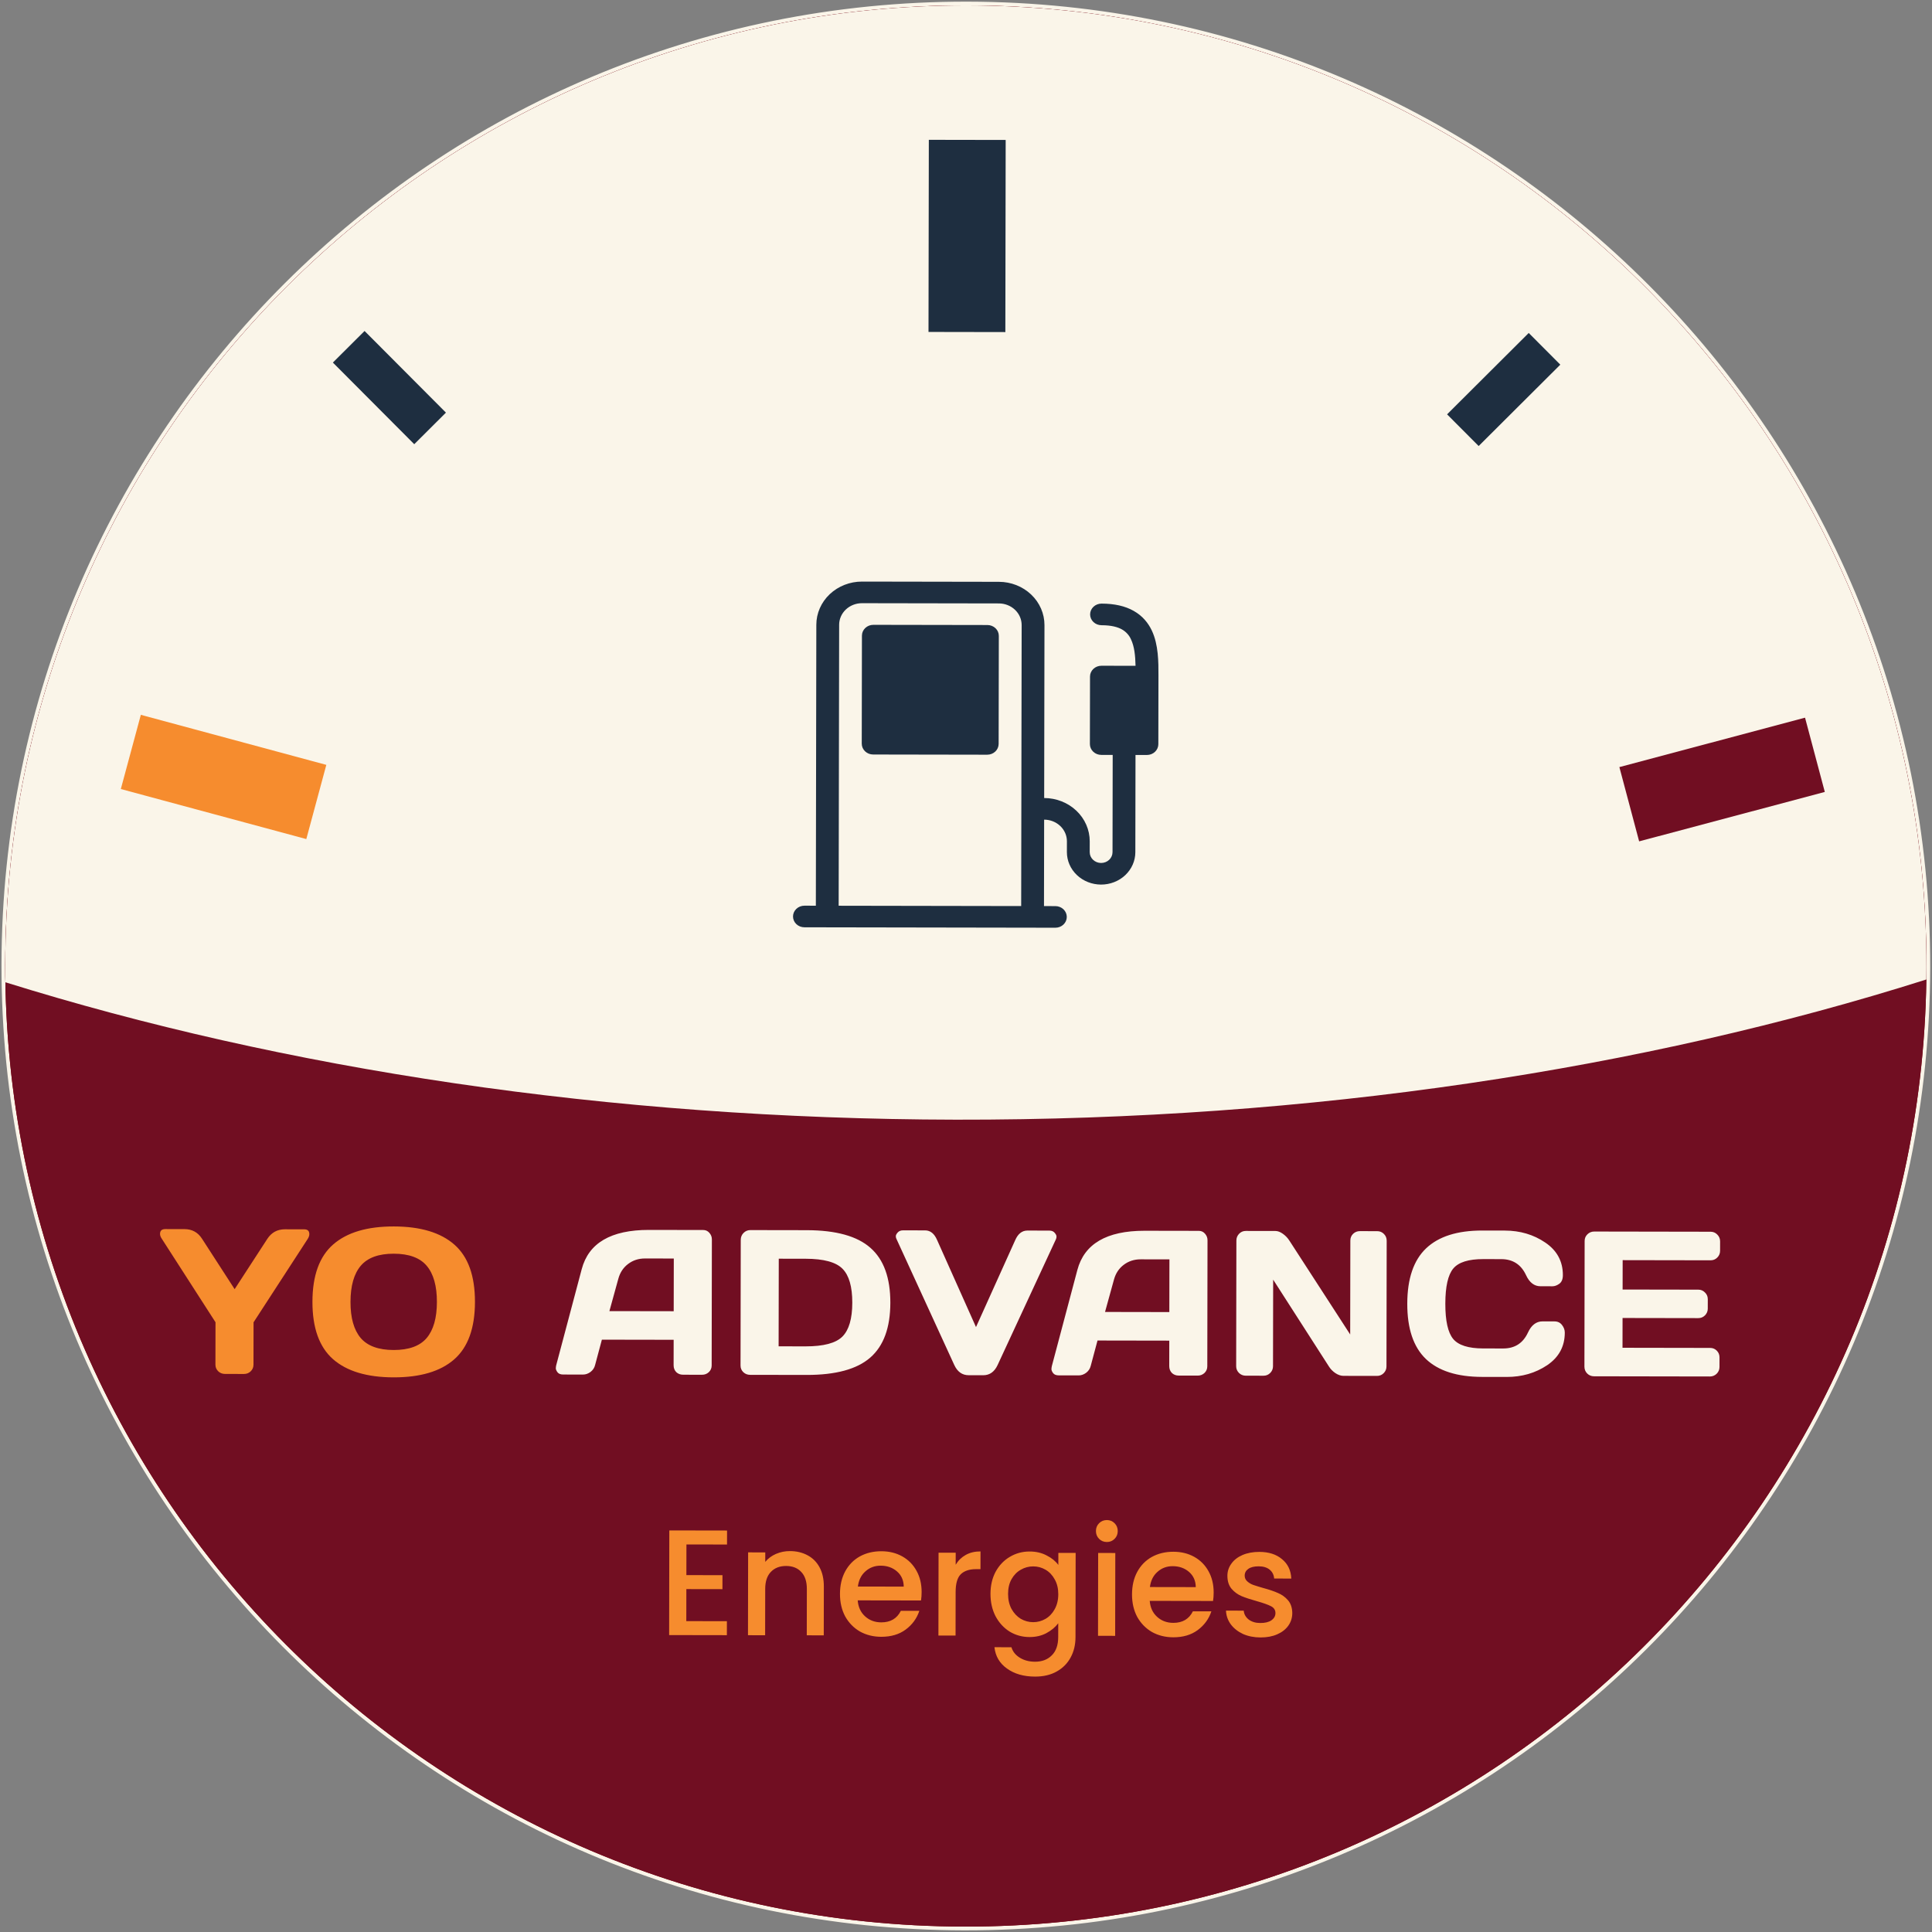 <svg width="1028" height="1028" viewBox="0 0 1028 1028" fill="none" xmlns="http://www.w3.org/2000/svg">
<rect x="0" y="0" width="1028" height="1028" fill="#808080" stroke="none"/>
<path d="M513.036 1026.12C795.874 1026.61 1025.55 797.716 1026.04 514.878C1026.52 232.04 797.63 2.361 514.792 1.876C231.954 1.391 2.276 230.284 1.791 513.122C1.306 795.96 230.198 1025.64 513.036 1026.12Z" fill="#800000" stroke="#FAF5E9" stroke-width="2"/>
<path d="M1025.04 514.876C1024.55 797.162 795.323 1025.61 513.038 1025.12C230.752 1024.64 2.307 795.409 2.791 513.124C3.275 230.838 232.505 2.392 514.791 2.876C797.076 3.36 1025.52 232.591 1025.04 514.876Z" fill="#710E22"/>
<path d="M1024.99 521.177C874.744 568.789 697.903 596.096 508.663 595.771C323.72 595.454 150.71 568.787 2.861 522.655C2.809 519.485 2.785 516.307 2.791 513.124C3.275 230.838 232.505 2.392 514.791 2.876C797.076 3.36 1025.52 232.591 1025.04 514.876C1025.03 516.98 1025.02 519.08 1024.99 521.177Z" fill="#FAF5E9"/>
<path d="M365.245 821.786L365.217 838.106L384.417 838.139L384.404 845.579L365.204 845.546L365.175 862.586L386.775 862.623L386.762 870.063L356.042 870.01L356.137 814.33L386.857 814.383L386.845 821.823L365.245 821.786ZM420.312 825.32C423.778 825.326 426.871 826.052 429.588 827.496C432.359 828.941 434.515 831.078 436.057 833.907C437.599 836.737 438.366 840.151 438.36 844.151L438.315 870.151L429.275 870.136L429.317 845.496C429.324 841.549 428.343 838.534 426.373 836.451C424.403 834.314 421.712 833.243 418.298 833.237C414.885 833.231 412.163 834.293 410.133 836.423C408.156 838.499 407.164 841.511 407.157 845.458L407.115 870.098L397.995 870.082L398.071 826.002L407.191 826.018L407.182 831.058C408.678 829.247 410.574 827.837 412.869 826.828C415.218 825.818 417.698 825.316 420.312 825.32ZM490.388 847.12C490.385 848.774 490.276 850.267 490.06 851.6L456.38 851.542C456.641 855.063 457.942 857.892 460.285 860.029C462.628 862.166 465.507 863.238 468.92 863.244C473.827 863.252 477.297 861.205 479.331 857.102L489.171 857.118C487.83 861.169 485.398 864.499 481.873 867.106C478.402 869.66 474.08 870.933 468.907 870.924C464.693 870.916 460.908 869.977 457.552 868.104C454.248 866.179 451.64 863.507 449.725 860.091C447.865 856.621 446.938 852.619 446.946 848.086C446.954 843.553 447.867 839.581 449.686 836.171C451.559 832.707 454.15 830.045 457.46 828.184C460.823 826.323 464.665 825.396 468.985 825.404C473.145 825.411 476.85 826.324 480.1 828.143C483.35 829.962 485.879 832.526 487.687 835.836C489.495 839.092 490.395 842.854 490.388 847.12ZM480.873 844.224C480.825 840.864 479.63 838.169 477.286 836.138C474.943 834.107 472.038 833.089 468.572 833.083C465.425 833.078 462.73 834.086 460.486 836.109C458.243 838.079 456.905 840.77 456.473 844.182L480.873 844.224ZM508.508 832.592C509.845 830.354 511.608 828.624 513.797 827.401C516.039 826.124 518.68 825.489 521.72 825.494L521.704 834.934L519.384 834.93C515.81 834.924 513.089 835.826 511.219 837.636C509.403 839.446 508.49 842.592 508.483 847.072L508.443 870.271L499.323 870.256L499.399 826.176L508.519 826.192L508.508 832.592ZM547.863 825.539C551.276 825.545 554.288 826.243 556.899 827.635C559.564 828.972 561.641 830.656 563.131 832.685L563.142 826.285L572.342 826.301L572.265 871.101C572.258 875.154 571.398 878.753 569.686 881.897C567.974 885.094 565.49 887.596 562.233 889.404C559.03 891.212 555.189 892.112 550.709 892.104C544.735 892.094 539.778 890.672 535.836 887.838C531.894 885.058 529.661 881.268 529.136 876.467L538.175 876.482C538.865 878.777 540.328 880.62 542.566 882.01C544.857 883.454 547.576 884.179 550.722 884.184C554.402 884.19 557.364 883.075 559.608 880.839C561.905 878.603 563.057 875.352 563.065 871.085L563.077 863.725C561.527 865.802 559.417 867.559 556.748 868.994C554.133 870.376 551.145 871.065 547.785 871.059C543.945 871.052 540.426 870.086 537.23 868.161C534.086 866.182 531.584 863.458 529.724 859.988C527.916 856.465 527.017 852.49 527.024 848.063C527.032 843.637 527.945 839.718 529.764 836.308C531.637 832.898 534.148 830.262 537.298 828.401C540.501 826.486 544.023 825.532 547.863 825.539ZM563.104 848.285C563.109 845.245 562.474 842.604 561.197 840.362C559.975 838.12 558.351 836.41 556.326 835.234C554.302 834.057 552.116 833.466 549.769 833.462C547.423 833.458 545.235 834.041 543.206 835.211C541.178 836.328 539.521 838.005 538.238 840.243C537.007 842.427 536.389 845.039 536.384 848.079C536.379 851.119 536.988 853.787 538.21 856.083C539.487 858.378 541.137 860.141 543.161 861.371C545.239 862.548 547.425 863.138 549.718 863.142C552.065 863.146 554.253 862.563 556.281 861.393C558.31 860.224 559.94 858.52 561.17 856.282C562.454 853.991 563.099 851.325 563.104 848.285ZM588.97 820.489C587.317 820.487 585.931 819.924 584.813 818.802C583.695 817.68 583.138 816.293 583.14 814.639C583.143 812.986 583.706 811.6 584.827 810.482C585.949 809.364 587.337 808.807 588.99 808.81C590.59 808.812 591.949 809.375 593.067 810.497C594.186 811.618 594.743 813.006 594.74 814.659C594.738 816.313 594.175 817.698 593.053 818.816C591.931 819.935 590.57 820.492 588.97 820.489ZM593.44 826.337L593.365 870.417L584.245 870.401L584.32 826.322L593.44 826.337ZM645.778 847.387C645.775 849.04 645.666 850.533 645.45 851.866L611.77 851.809C612.031 855.329 613.333 858.158 615.676 860.295C618.019 862.433 620.897 863.504 624.31 863.51C629.217 863.519 632.687 861.471 634.721 857.368L644.561 857.385C643.221 861.436 640.788 864.765 637.264 867.372C633.793 869.926 629.471 871.199 624.297 871.19C620.084 871.183 616.299 870.243 612.942 868.371C609.639 866.445 607.03 863.774 605.116 860.357C603.255 856.887 602.329 852.886 602.336 848.352C602.344 843.819 603.258 839.847 605.077 836.437C606.949 832.974 609.541 830.311 612.85 828.45C616.214 826.59 620.055 825.663 624.375 825.67C628.535 825.677 632.24 826.59 635.491 828.409C638.741 830.228 641.27 832.793 643.077 836.102C644.885 839.359 645.785 843.12 645.778 847.387ZM636.263 844.491C636.215 841.131 635.02 838.435 632.677 836.404C630.334 834.374 627.429 833.355 623.962 833.35C620.815 833.344 618.12 834.353 615.877 836.376C613.633 838.345 612.296 841.036 611.863 844.449L636.263 844.491ZM670.712 871.27C667.245 871.264 664.127 870.645 661.355 869.414C658.637 868.129 656.48 866.419 654.884 864.283C653.288 862.093 652.439 859.665 652.337 856.998L661.777 857.014C661.933 858.881 662.811 860.456 664.408 861.739C666.06 862.968 668.112 863.585 670.565 863.589C673.125 863.594 675.099 863.117 676.488 862.16C677.929 861.149 678.652 859.87 678.654 858.323C678.657 856.67 677.859 855.442 676.261 854.639C674.715 853.837 672.237 852.952 668.825 851.986C665.52 851.074 662.828 850.19 660.75 849.333C658.671 848.476 656.86 847.166 655.316 845.403C653.826 843.641 653.083 841.319 653.088 838.439C653.092 836.093 653.789 833.961 655.179 832.043C656.569 830.072 658.545 828.529 661.107 827.413C663.723 826.298 666.71 825.743 670.07 825.749C675.084 825.757 679.108 827.044 682.144 829.609C685.233 832.121 686.88 835.564 687.086 839.938L677.966 839.922C677.809 837.949 677.012 836.374 675.574 835.198C674.136 834.022 672.19 833.432 669.737 833.428C667.337 833.424 665.496 833.874 664.215 834.779C662.933 835.683 662.291 836.882 662.289 838.375C662.287 839.549 662.711 840.536 663.563 841.337C664.415 842.139 665.454 842.781 666.68 843.263C667.906 843.692 669.718 844.255 672.117 844.952C675.316 845.811 677.928 846.695 679.953 847.606C682.031 848.462 683.816 849.745 685.306 851.455C686.797 853.164 687.566 855.432 687.614 858.259C687.61 860.765 686.913 863.004 685.523 864.975C684.133 866.946 682.157 868.489 679.595 869.605C677.086 870.721 674.125 871.276 670.712 871.27Z" fill="#F68C2E"/>
<path d="M85.153 656.558C85.156 654.84 86.089 653.982 87.951 653.985L98.156 654.003C102.202 654.01 105.314 655.716 107.493 659.121L124.849 685.953L142.244 659.181C144.47 655.783 147.588 654.087 151.598 654.094L161.857 654.112C163.683 654.115 164.595 654.976 164.592 656.695C164.59 657.482 164.302 658.323 163.728 659.218L134.917 703.587L134.878 726.146C134.875 727.542 134.372 728.723 133.368 729.688C132.4 730.617 131.217 731.081 129.821 731.078L119.723 731.061C118.326 731.059 117.128 730.591 116.127 729.659C115.126 728.69 114.626 727.508 114.629 726.111L114.668 703.552L86.062 659.084C85.455 658.188 85.152 657.346 85.153 656.558ZM241.66 723.321C234.345 729.718 223.597 732.904 209.417 732.88C195.273 732.856 184.537 729.633 177.207 723.211C169.878 716.753 166.225 706.559 166.249 692.63C166.273 678.701 169.96 668.538 177.312 662.141C184.663 655.744 195.411 652.558 209.555 652.582C223.735 652.607 234.471 655.83 241.765 662.252C249.094 668.674 252.747 678.849 252.723 692.778C252.699 706.707 249.012 716.888 241.66 723.321ZM227.082 673.56C223.473 669.257 217.622 667.098 209.53 667.084C201.473 667.07 195.615 669.209 191.956 673.499C188.332 677.79 186.512 684.196 186.498 692.719C186.483 701.205 188.281 707.6 191.89 711.903C195.535 716.17 201.386 718.311 209.442 718.324C217.535 718.338 223.393 716.218 227.017 711.963C230.64 707.672 232.46 701.284 232.474 692.797C232.489 684.275 230.692 677.863 227.082 673.56Z" fill="#F68C2E"/>
<path d="M295.957 726.422L309.526 675.312C313.202 661.39 325.102 654.428 345.226 654.426L374.176 654.476C375.501 654.478 376.592 654.981 377.45 655.985C378.343 656.99 378.789 658.154 378.786 659.479L378.671 726.564C378.669 727.96 378.166 729.141 377.161 730.106C376.157 731.035 374.957 731.499 373.56 731.496L363.463 731.479C361.995 731.477 360.778 731.009 359.813 730.076C358.884 729.108 358.42 727.89 358.423 726.422L358.446 712.887L320.257 712.821L316.636 726.35C316.275 727.817 315.467 729.034 314.212 729.998C312.957 730.927 311.632 731.39 310.235 731.388L299.654 731.37C298.258 731.367 297.256 730.972 296.649 730.183C296.041 729.358 295.738 728.642 295.739 728.033C295.776 727.424 295.849 726.887 295.957 726.422ZM324.258 697.628L358.472 697.686L358.52 669.649L343.212 669.623C339.775 669.617 336.765 670.597 334.184 672.562C331.638 674.491 329.915 677.102 329.014 680.395L324.258 697.628ZM394.033 726.59L394.147 659.72C394.15 658.252 394.653 657.018 395.658 656.017C396.662 655.016 397.862 654.517 399.259 654.519L429.283 654.57C444.824 654.597 456.115 657.732 463.159 663.974C470.238 670.181 473.766 679.927 473.743 693.211C473.721 706.46 470.159 716.175 463.059 722.358C455.994 728.54 444.692 731.618 429.151 731.592L399.127 731.54C397.73 731.538 396.532 731.07 395.531 730.138C394.53 729.169 394.03 727.987 394.033 726.59ZM414.299 716.366L428.586 716.391C438.219 716.407 444.774 714.664 448.254 711.161C451.733 707.657 453.48 701.663 453.494 693.176C453.509 684.654 451.783 678.636 448.315 675.121C444.848 671.57 438.299 669.786 428.666 669.77L414.379 669.745L414.299 716.366ZM476.971 659.164C476.757 658.734 476.65 658.268 476.651 657.767C476.652 657.23 476.975 656.586 477.621 655.835C478.303 655.048 479.252 654.656 480.47 654.658L492.232 654.678C495.025 654.683 497.153 656.388 498.615 659.792L519.322 706.126L540.187 659.863C541.661 656.5 543.795 654.803 546.588 654.772L558.35 654.792C559.604 654.794 560.552 655.189 561.195 655.978C561.838 656.731 562.159 657.376 562.159 657.913C562.158 658.415 562.067 658.88 561.888 659.309L530.835 726.288C529.146 729.937 526.583 731.759 523.145 731.753L515.411 731.74C511.973 731.734 509.416 729.903 507.74 726.248L476.971 659.164ZM559.677 726.874L573.246 675.765C576.922 661.842 588.822 654.88 608.946 654.878L637.896 654.928C639.221 654.93 640.312 655.434 641.17 656.438C642.063 657.442 642.509 658.606 642.507 659.931L642.392 727.016C642.389 728.412 641.886 729.593 640.882 730.558C639.878 731.488 638.677 731.951 637.281 731.949L627.183 731.931C625.715 731.929 624.498 731.461 623.533 730.529C622.604 729.56 622.14 728.342 622.143 726.874L622.166 713.339L583.978 713.273L580.356 726.802C579.995 728.27 579.188 729.486 577.933 730.45C576.678 731.379 575.352 731.842 573.956 731.84L563.375 731.822C561.978 731.82 560.976 731.424 560.369 730.635C559.762 729.811 559.458 729.094 559.459 728.485C559.496 727.876 559.569 727.339 559.677 726.874ZM587.978 698.08L622.192 698.139L622.24 670.101L606.933 670.075C603.495 670.069 600.486 671.049 597.904 673.014C595.359 674.943 593.635 677.554 592.735 680.847L587.978 698.08ZM657.753 726.935L657.868 660.065C657.87 658.668 658.356 657.47 659.324 656.469C660.293 655.468 661.475 654.969 662.872 654.971L678.663 654.998C679.916 655 681.24 655.504 682.635 656.509C684.03 657.514 685.173 658.715 686.066 660.113L718.422 710.066L718.508 660.061C718.51 658.665 718.995 657.484 719.964 656.519C720.968 655.554 722.169 655.073 723.565 655.075L732.803 655.091C734.2 655.093 735.381 655.579 736.346 656.547C737.347 657.516 737.846 658.734 737.843 660.202L737.729 727.072C737.726 728.469 737.223 729.667 736.219 730.668C735.25 731.633 734.068 732.115 732.671 732.112L714.839 732.082C713.443 732.079 712.011 731.593 710.545 730.624C709.078 729.619 707.917 728.417 707.06 727.019L677.437 680.885L677.358 726.969C677.355 728.365 676.852 729.564 675.848 730.565C674.879 731.53 673.697 732.011 672.3 732.009L662.847 731.992C661.451 731.99 660.252 731.505 659.251 730.536C658.25 729.532 657.751 728.331 657.753 726.935ZM758.683 723.08C752.069 716.73 748.774 706.931 748.797 693.683C748.819 680.398 752.148 670.593 758.784 664.266C765.455 657.904 775.433 654.734 788.717 654.757L800.695 654.778C808.823 654.791 815.999 656.916 822.222 661.152C828.481 665.388 831.604 671.177 831.591 678.517C831.588 680.63 830.959 682.15 829.704 683.079C828.449 683.972 827.231 684.418 826.049 684.416L819.657 684.405C816.363 684.399 813.806 682.425 811.987 678.483C809.347 672.821 804.947 669.985 798.789 669.975L789.228 669.958C781.386 669.945 776.066 671.618 773.267 674.98C770.469 678.341 769.061 684.569 769.046 693.664C769.03 702.759 770.416 709.01 773.203 712.416C775.99 715.787 781.305 717.479 789.147 717.492L799.835 717.511C805.994 717.521 810.385 714.7 813.009 709.047C814.842 705.075 817.423 703.092 820.753 703.098L827.145 703.109C828.828 703.112 830.152 703.741 831.116 704.996C832.117 706.251 832.616 707.612 832.613 709.08C832.601 716.421 829.475 722.198 823.238 726.413C817 730.592 809.817 732.674 801.689 732.66L788.583 732.638C775.299 732.615 765.332 729.429 758.683 723.08ZM843.056 727.145L843.171 660.275C843.173 658.879 843.676 657.698 844.681 656.733C845.685 655.768 846.885 655.286 848.282 655.289L910.21 655.395C911.607 655.397 912.787 655.901 913.753 656.905C914.753 657.909 915.253 659.11 915.25 660.506L915.242 665.555C915.239 666.952 914.736 668.15 913.732 669.151C912.763 670.116 911.581 670.598 910.184 670.595L863.402 670.515L863.375 686.145L903.658 686.214C905.055 686.216 906.236 686.72 907.201 687.724C908.202 688.692 908.701 689.875 908.699 691.271L908.69 696.32C908.687 697.717 908.184 698.915 907.18 699.916C906.211 700.881 905.029 701.363 903.632 701.36L863.349 701.291L863.322 717.136L909.997 717.216C911.357 717.218 912.52 717.704 913.486 718.672C914.451 719.641 914.932 720.823 914.93 722.22L914.921 727.376C914.918 728.772 914.415 729.971 913.411 730.972C912.406 731.937 911.206 732.418 909.81 732.416L848.15 732.31C846.753 732.308 845.554 731.822 844.553 730.854C843.553 729.85 843.053 728.613 843.056 727.145Z" fill="#FAF5E9"/>
<rect x="861.659" y="408.161" width="102.225" height="40.89" transform="rotate(-14.902 861.659 408.161)" fill="#710E22"/>
<rect x="769.979" y="220.468" width="61.335" height="23.806" transform="rotate(-44.902 769.979 220.468)" fill="#1E2E40"/>
<rect x="193.983" y="176.109" width="61.335" height="23.806" transform="rotate(45.098 193.983 176.109)" fill="#1E2E40"/>
<rect x="74.938" y="380.355" width="102.225" height="40.89" transform="rotate(15.098 74.938 380.355)" fill="#F68C2E"/>
<rect x="494.047" y="176.623" width="102.225" height="40.89" transform="rotate(-89.902 494.047 176.623)" fill="#1E2E40"/>
<path d="M458.63 338.206C458.632 336.681 459.274 335.219 460.415 334.143C461.555 333.066 463.099 332.463 464.709 332.466L525.405 332.57C527.015 332.573 528.558 333.181 529.694 334.262C530.831 335.342 531.468 336.806 531.465 338.331L531.366 395.832C531.364 397.357 530.722 398.819 529.582 399.895C528.441 400.971 526.897 401.575 525.287 401.572L464.591 401.468C462.981 401.465 461.438 400.857 460.302 399.776C459.166 398.696 458.529 397.232 458.531 395.707L458.63 338.206Z" fill="#1E2E40"/>
<path d="M434.362 332.414C434.373 326.314 436.941 320.468 441.501 316.162C446.062 311.857 452.241 309.444 458.68 309.455L531.515 309.58C537.954 309.591 544.126 312.025 548.671 316.346C553.217 320.667 555.765 326.522 555.754 332.622L555.597 424.624C562.036 424.635 568.207 427.069 572.752 431.39C577.298 435.712 579.846 441.566 579.835 447.667L579.826 453.417C579.823 454.942 580.46 456.405 581.596 457.486C582.733 458.566 584.276 459.174 585.885 459.177C587.495 459.18 589.04 458.577 590.18 457.5C591.32 456.424 591.962 454.963 591.965 453.438L592.054 401.686L585.984 401.676C584.374 401.673 582.831 401.065 581.695 399.984C580.559 398.904 579.922 397.44 579.924 395.915L579.986 359.977C579.988 358.452 580.63 356.99 581.771 355.914C582.911 354.838 584.456 354.234 586.065 354.237L604.213 354.268C604.089 348.794 603.588 343.986 601.797 340.211C600.839 338.016 599.167 336.168 597.024 334.935C594.792 333.667 591.395 332.683 586.102 332.674C584.493 332.671 582.95 332.063 581.813 330.983C580.677 329.902 580.04 328.439 580.043 326.914C580.045 325.389 580.687 323.927 581.827 322.851C582.967 321.774 584.512 321.171 586.122 321.174C592.968 321.186 598.672 322.46 603.256 325.067C607.901 327.697 610.941 331.417 612.877 335.515C616.445 343.053 616.417 352.369 616.404 359.453L616.342 395.966C616.342 396.722 616.185 397.471 615.879 398.169C615.574 398.868 615.126 399.502 614.561 400.037C613.997 400.571 613.326 400.994 612.589 401.283C611.851 401.571 611.06 401.719 610.262 401.717L604.193 401.707L604.104 453.458C604.096 458.033 602.17 462.418 598.75 465.647C595.329 468.876 590.695 470.686 585.866 470.678C581.036 470.669 576.408 468.844 572.999 465.603C569.589 462.362 567.679 457.971 567.686 453.396L567.696 447.646C567.702 444.596 566.428 441.668 564.155 439.508C561.882 437.347 558.796 436.13 555.577 436.125L555.498 482.126L561.568 482.136C563.177 482.139 564.72 482.747 565.857 483.828C566.993 484.908 567.63 486.372 567.627 487.897C567.625 489.422 566.983 490.883 565.843 491.96C564.702 493.036 563.158 493.639 561.548 493.636L428.017 493.407C426.407 493.405 424.864 492.796 423.728 491.716C422.591 490.636 421.954 489.172 421.957 487.647C421.96 486.122 422.602 484.66 423.742 483.584C424.882 482.508 426.427 481.904 428.036 481.907L434.106 481.918L434.362 332.414ZM543.615 332.601C543.62 329.551 542.346 326.624 540.074 324.463C537.801 322.303 534.715 321.086 531.496 321.08L458.661 320.955C455.441 320.95 452.351 322.156 450.071 324.309C447.791 326.462 446.507 329.385 446.502 332.435L446.245 481.938L543.359 482.105L543.615 332.601Z" fill="#1E2E40"/>
</svg>
